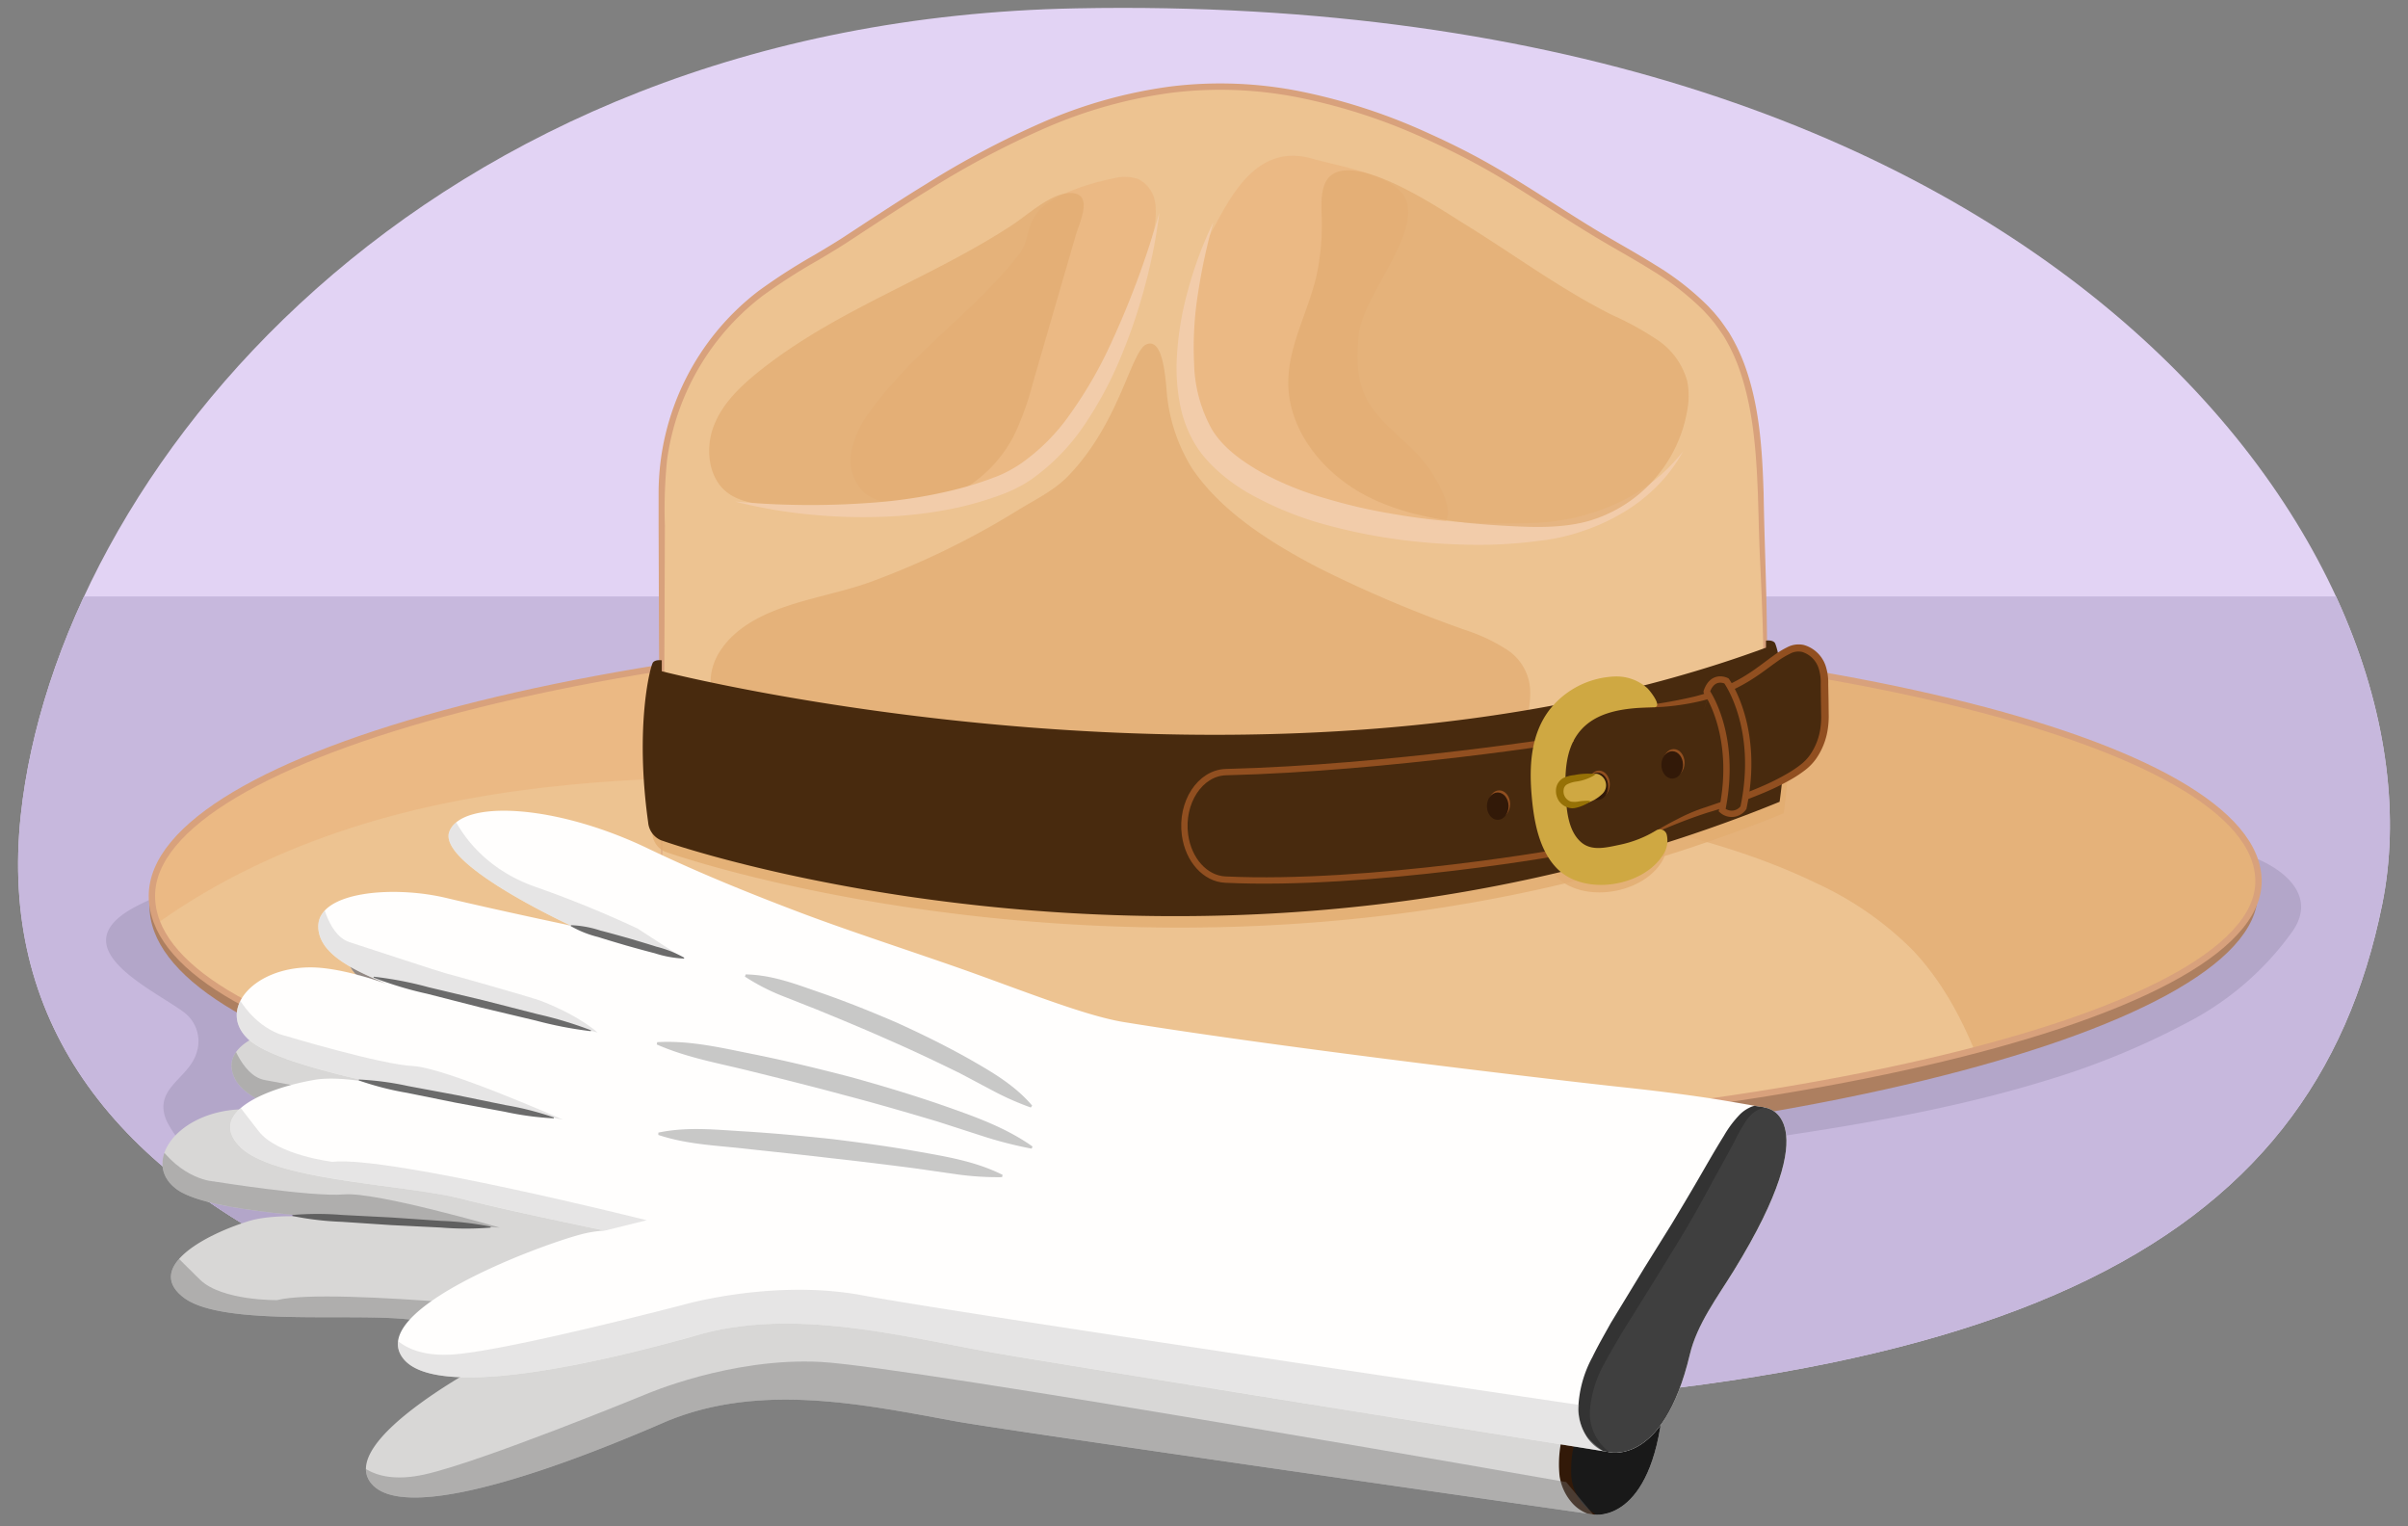 <svg xmlns="http://www.w3.org/2000/svg" xmlns:xlink="http://www.w3.org/1999/xlink" width="380" height="240.795" viewBox="0 0 380 240.795"><rect x="0" y="0" width="380" height="240.795" fill="#808080" stroke="none"/><defs><clipPath id="a"><path d="M375.936,142.663c-10.961,54.33-58.99,80.035-181.348,80.035S-3.514,192.345,3.277,128.642C9,74.988,66.268,3.308,169.827,1.317,324.319-1.653,386.852,88.549,375.936,142.663Z" fill="none"/></clipPath><clipPath id="b"><path d="M356.41,139.039c0,22.137-82.541,40.652-174.418,40.652s-158.02-16.215-158.02-38.352,74.48-42.367,166.357-42.367S356.41,116.9,356.41,139.039Z" fill="none"/></clipPath><clipPath id="c"><path d="M260.681,181.534c-4.948-.095-9.9-.03-14.845.1-7.365.2-92.053-11.318-99.334-12.881-4.247-.912-8.729-3.378-12.515-5.423-7.027-3.793-14.5-5.175-22.173-6.96-8.512-1.981-17-4.16-25.31-6.865-15.454-5.028-30.144-3.755-31.425,1.51-1.3,5.333,20.98,12.167,20.98,12.167s-11.541-.856-20.117-1.716c-8.616-.864-20.244,1.719-19.363,7.241.891,5.585,10.686,6.943,17.674,8.973s-9.325-3.714-18.125-2.493c-8.88,1.232-13.511,8.485-8.314,12.4,5.221,3.933,25.765,4.379,29.928,5.249s-11.429-2.375-18.555-.153c-7.2,2.245-16.242,7.354-10.263,12,6.012,4.669,26.488,2.418,35.85,3.521,5.513.649,15.632,1.433,22.981,1.964a18.79,18.79,0,0,0-3.779,1.147c-7.084,2.983-31.753,16.374-25.107,23.042,6.708,6.73,37.119-6.124,45.77-9.864,14.894-6.439,31.291-2.982,46.155-.246,7.616,1.4,100.845,14.727,100.845,14.727s8.949,1.386,10.783-16.964c.489-4.884,3.116-9.531,5.114-14.014,11.687-26.23,1.589-26.15,1.589-26.15S263.128,181.581,260.681,181.534Z" fill="#d8d7d6"/></clipPath><clipPath id="d"><path d="M270.326,173.356c-4.891-.751-9.806-1.345-14.727-1.869-7.326-.781-51.195-5.849-78.241-10.224-6.176-1-16.256-5.085-25.519-8.355-7.529-2.657-18.042-6.077-25.408-8.866-8.173-3.094-16.293-6.382-24.173-10.168-14.649-7.037-29.378-7.728-31.347-2.68-2,5.114,19.176,14.848,19.176,14.848s-11.324-2.382-19.71-4.374c-8.425-2-20.293-.987-20.154,4.6.141,5.655,9.669,8.3,16.326,11.242s-8.75-4.92-17.633-4.879c-8.966.041-14.519,6.614-9.888,11.185,4.652,4.592,24.954,7.764,28.965,9.179s-11.013-3.872-18.371-2.617c-7.431,1.268-17.075,5.13-11.766,10.528,5.338,5.427,25.931,5.916,35.064,8.254,5.378,1.376,15.3,3.5,22.516,5a18.741,18.741,0,0,0-3.9.634c-7.418,2.015-33.648,12.009-27.946,19.5,5.754,7.561,37.6-1.138,46.675-3.7,15.617-4.4,32.936.531,47.838,3.057,16.074,2.724,95.626,15.425,95.626,15.425s8.684,2.563,12.942-15.38c1.133-4.776,4.354-9.033,6.93-13.211,15.069-24.444,5.051-25.706,5.051-25.706S272.745,173.728,270.326,173.356Z" fill="#fffefd"/></clipPath></defs><g clip-path="url(#a)"><path d="M375.936,142.663c-10.961,54.33-58.99,80.035-181.348,80.035S-3.514,192.345,3.277,128.642C9,74.988,66.268,3.308,169.827,1.317,324.319-1.653,386.852,88.549,375.936,142.663Z" fill="#e2d3f4"/><rect x="-23.739" y="94.11" width="445.877" height="147.924" fill="#c7b8dd"/><path d="M35.012,139.842c-4.39-.8-9.744,1.162-13.6,3.2-12.113,6.39,2.6,12.963,7.494,16.584a5.7,5.7,0,0,1,2.155,6.35c-1.171,4.248-6.979,5.648-4.779,10.846a15.571,15.571,0,0,0,2.993,4.165,14.938,14.938,0,0,1,2.962,4.186,1.377,1.377,0,0,1,.137.737c-.214,1.238-4.009,3.555-4.776,5.149-2.211,4.593,9.051,3.744,5.535,6.329-1.825,1.341-3.752,2.541-5.5,3.98-1.3,1.069-3.162,2.151-3.7,3.858-1.153,3.681,4.752,6.085,7.371,6.886a75.254,75.254,0,0,0,11.217,2.236c3.623.528,7.63.792,11.081,2.086a3.976,3.976,0,0,1,2.214,1.828c.8,1.585.054,3.556.608,5.241a4.776,4.776,0,0,0,2.749,2.726c1.425.611,3.035.5,4.483,1.024a3.494,3.494,0,0,1,1.784,1.307c2.255,3.464-2.767,8.417-3.676,11.616a3.119,3.119,0,0,0,.189,2.637c.708,1,2.25,1.217,3.387,1.252,21.873.671,36.847-12.258,44.7-12.013,20.64.643,50.141,15.228,70.314,10.815,4.151-.908,5.461-3.863,6.978-7.417,2.321-5.436,6.439-9.919,9.307-15.065q5.73-10.28,11.428-20.575c1.534-2.763,3.134-5.6,5.627-7.545,4.632-3.609,10.548-3.332,15.958-4.548,7.022-1.578,14.09-2.893,21.2-4.026,24.067-3.838,48.565-6.021,71.969-13.192a122.046,122.046,0,0,0,22.157-9.064,46.776,46.776,0,0,0,16.773-14.465c4.323-6.167-2.326-10.845-8.719-12.573-3.893-1.053-3.628-1.962-7.571-2.788-16.47-3.453-19.82-1.82-36.626-.953-87.127,4.494-175.116-11.348-261.386,1.642" fill="#b3a6c9"/></g><path d="M356.281,141.039c0,22.137-82.412,42.248-174.289,42.248s-158.4-18.223-158.4-40.36,74.862-40.36,166.739-40.36S356.281,118.9,356.281,141.039Z" fill="#ad7f60"/><path d="M356.41,139.039c0,22.137-82.541,40.652-174.418,40.652s-158.02-16.215-158.02-38.352,74.48-42.367,166.357-42.367S356.41,116.9,356.41,139.039Z" fill="#edc391"/><g clip-path="url(#b)"><path d="M188.881,120.545a395.862,395.862,0,0,1,66.271,8.771c10.758,2.362,21.5,5.2,31.411,10A52.159,52.159,0,0,1,301.7,149.771c5.395,5.621,8.9,12.8,11.489,20.15a5.4,5.4,0,0,0,1.637,2.757,5.129,5.129,0,0,0,3.485.536,85.979,85.979,0,0,0,58.417-31.329c1.485-1.846,2.937-3.854,3.312-6.193a11.244,11.244,0,0,0-1.91-7.434c-3.747-6.173-10.237-10.084-16.6-13.5-14.611-7.852-30.022-14.448-46.238-17.938-27.652-5.952-56.443-2.658-84.247,2.541q-12.264,2.294-24.432,5.073c-6.968,1.593-15,4.269-17.181,11.076" fill="#e2ac71" opacity="0.7"/><path d="M130.613,122.619c-20.754-.265-41.684.055-61.966,4.46S28.588,140.253,13.9,154.918a31.312,31.312,0,0,1,5.927-25.642c5.366-6.8,13.3-11.022,21.151-14.686,13.183-6.153,26.967-11.342,41.369-13.4s29.53-.83,42.693,5.367a37.8,37.8,0,0,1-1,12.124" fill="#eab178" opacity="0.5"/></g><path d="M356.41,139.039c0,22.137-82.541,40.652-174.418,40.652s-158.02-16.215-158.02-38.352,74.48-42.367,166.357-42.367S356.41,116.9,356.41,139.039Z" fill="none" stroke="#d8a17c" stroke-miterlimit="10"/><path d="M241.5,127.267c.368,3.807,1.212,8.242,4.047,11.039,4.317,4.261,13.483,2.763,16.619-2.224a4.058,4.058,0,0,0,.6-3.216,1.117,1.117,0,0,0-1.655-.667,18.151,18.151,0,0,1-5.694,2.257c-2.2.457-4.506,1.078-6.2-.424-1.859-1.653-2.231-4.531-2.375-7.148-.186-3.388-.116-7.09,1.837-9.833,2.727-3.832,7.812-4.17,12.1-4.28a.616.616,0,0,0,.283-.053c.779-.429-.98-2.577-1.333-2.933a7.292,7.292,0,0,0-5.246-1.862,13.756,13.756,0,0,0-10.132,5.141C241.183,117.124,241.023,122.348,241.5,127.267Z" fill="#e2ac71" opacity="0.8"/><path d="M104.431,134.913v-57.4A39.7,39.7,0,0,1,118.391,47.6c4.695-3.98,10.47-6.765,15.6-10.15,18.213-12.009,37.033-24.273,59.74-23.79,13.1.279,25.822,4.711,37.48,10.7,7.4,3.8,14.041,8.563,21.145,12.81,6.6,3.947,13.845,7.43,18.7,13.617,7.514,9.577,6.57,25.04,7.068,36.67.457,10.659.593,21.334.551,32-.007,1.766-.016,3.532-.042,5.3L174.674,139.332Z" fill="#edc391"/><path d="M104.357,134.913q-.342-20.8-.388-41.6l-.038-10.4v-5.2a40.194,40.194,0,0,1,15.836-31.856,93.637,93.637,0,0,1,8.79-5.65c1.49-.884,2.975-1.768,4.423-2.7l4.344-2.849c2.909-1.89,5.816-3.787,8.783-5.595A139.308,139.308,0,0,1,164.531,19.3,75.247,75.247,0,0,1,184.62,13.66a64.355,64.355,0,0,1,20.849.812A92.2,92.2,0,0,1,225.3,20.963c3.173,1.432,6.3,2.965,9.337,4.673s5.982,3.554,8.91,5.414,5.832,3.745,8.8,5.523,6.009,3.436,8.964,5.29a43.778,43.778,0,0,1,8.267,6.464l.9.972.847,1.017c.532.7,1.038,1.436,1.534,2.168a29.07,29.07,0,0,1,2.324,4.749c2.5,6.623,2.91,13.711,3.131,20.624.108,6.939.424,13.849.509,20.8.122,6.936.05,13.872-.066,20.8H278.6c-.065-6.932-.229-13.863-.434-20.789q-.164-5.195-.42-10.384c-.169-3.468-.218-6.941-.342-10.4-.267-6.886-.763-13.876-3.166-20.295A28.021,28.021,0,0,0,272,53.014c-.476-.7-.958-1.4-1.468-2.075l-.816-.98-.867-.938a42.824,42.824,0,0,0-8.079-6.311c-2.918-1.832-5.964-3.487-8.947-5.28s-5.9-3.675-8.818-5.536-5.851-3.7-8.861-5.386-6.111-3.212-9.256-4.632a91.175,91.175,0,0,0-19.616-6.423,63.373,63.373,0,0,0-20.53-.8,74.224,74.224,0,0,0-19.823,5.57,138.43,138.43,0,0,0-18.293,9.7c-2.954,1.8-5.854,3.693-8.758,5.58l-4.352,2.854c-1.467.943-2.961,1.833-4.452,2.718a92.433,92.433,0,0,0-8.7,5.588,39.234,39.234,0,0,0-15.1,25.941,76.966,76.966,0,0,0-.342,10.317l-.038,10.4q-.054,20.8-.389,41.6Z" fill="#d8a17c"/><path d="M191.619,35.8a32.407,32.407,0,0,0-2.573,5.859,34.473,34.473,0,0,0-1.141,9.032q-.164,5.907.115,11.813a22.158,22.158,0,0,0,1.041,6.622c1.613,4.391,5.648,7.432,9.805,9.575a46.522,46.522,0,0,0,26.32,4.847,4.005,4.005,0,0,0,2.86-1.178c.762-1,.469-2.426.034-3.6a20.793,20.793,0,0,0-3.781-6.4c-3.021-3.488-7.28-6.085-9.059-10.342-1.185-2.836-1.088-6.027-.83-9.09.5-6.013,9.582-15.65,7.509-21.317-1.483-4.057-10.213-5.25-14.787-6.578C198.713,22.6,194.587,30.244,191.619,35.8Z" fill="#eab178" opacity="0.5"/><path d="M191.483,35.047a92.6,92.6,0,0,0-2.419,11.171,54.3,54.3,0,0,0-.625,11.193,22.4,22.4,0,0,0,2.748,10.227c1.694,2.9,4.691,5.067,7.8,6.848a49.205,49.205,0,0,0,10.195,4.148,85.266,85.266,0,0,0,10.919,2.5,100.786,100.786,0,0,0,22.422,1.344l.1-.008a33.416,33.416,0,0,0,6.382-.92,35.1,35.1,0,0,0,6.2-2.155,29.1,29.1,0,0,0,5.648-3.434,27.936,27.936,0,0,0,4.741-4.751,24,24,0,0,1-4.092,5.48,27.064,27.064,0,0,1-5.481,4.247,32,32,0,0,1-6.359,2.883,30.985,30.985,0,0,1-6.927,1.521l.1-.007a71.783,71.783,0,0,1-11.695.594,92.84,92.84,0,0,1-11.638-.978,86.4,86.4,0,0,1-11.469-2.489,53.031,53.031,0,0,1-10.96-4.63,28.514,28.514,0,0,1-4.948-3.576A23.079,23.079,0,0,1,189.955,72a16.745,16.745,0,0,1-1.784-2.657,19.591,19.591,0,0,1-2.019-5.877,30.9,30.9,0,0,1-.48-6,48.5,48.5,0,0,1,1.776-11.587A60.384,60.384,0,0,1,191.483,35.047Z" fill="#f2ccaa"/><path d="M175.7,28.146a6.769,6.769,0,0,1,3.908.1,4.981,4.981,0,0,1,2.711,3.871,13.18,13.18,0,0,1-.4,4.887,85.524,85.524,0,0,1-13.7,31.02,25.049,25.049,0,0,1-7.1,7.279,22.872,22.872,0,0,1-6.2,2.41,52.281,52.281,0,0,1-12.15,1.641c-2.127.035-4.4-.109-6.108-1.381a7.027,7.027,0,0,1-2.322-6.737,16.026,16.026,0,0,1,3.214-6.692c4.394-6.017,10.1-10.875,15.444-16.009a82.607,82.607,0,0,0,7.6-8.128c1.947-2.455,1.2-4.424,3.093-6.867C165.907,30.68,172.343,28.8,175.7,28.146Z" fill="#eab178" opacity="0.5"/><path d="M207.732,43.584c-1.311,5.642-4.42,10.934-4.436,16.726-.021,7.653,5.583,14.454,12.387,17.958s14.648,4.3,22.289,4.714c4.225.23,8.53.355,12.616-.746a22.072,22.072,0,0,0,15.736-17.868,11.956,11.956,0,0,0-.063-4.223,11.529,11.529,0,0,0-4.684-6.5,48.354,48.354,0,0,0-7.163-3.946c-8.252-4.134-15.675-9.668-23.517-14.493-3.7-2.276-19.1-12.791-21.836-6.184-.8,1.919-.449,4.314-.469,6.325A37.946,37.946,0,0,1,207.732,43.584Z" fill="#e2ac71" opacity="0.7"/><path d="M162.975,60.508A44.764,44.764,0,0,1,160,68.74a20.881,20.881,0,0,1-11.33,10.037,31.794,31.794,0,0,1-8.245,1.514,90.8,90.8,0,0,1-19.906-.639c-2.108-.3-4.308-.723-5.979-2.122-2.758-2.31-3.235-6.765-1.937-10.231s4-6.112,6.781-8.384c12.179-9.927,27.293-14.858,40.361-23.417,2.46-1.611,6.02-4.949,9.03-5.038,3.949-.116,1.612,4.511.952,6.79Z" fill="#e2ac71" opacity="0.7"/><path d="M127.988,94.493c-5.154,1.4-11.036,3.347-14.194,7.99-3.581,5.265-1.05,11.268,4.919,12.894a91.162,91.162,0,0,0,13.873,2.332,614.353,614.353,0,0,0,99.177,3,11.765,11.765,0,0,0,4.881-.963c3.52-1.832,4.952-7.171,4.829-10.834A8.017,8.017,0,0,0,237.8,102.5a28.154,28.154,0,0,0-6.525-3.086A199.242,199.242,0,0,1,208,89.55c-7.343-3.853-15.155-8.677-19.88-15.645a27.267,27.267,0,0,1-3.905-11.086c-.234-1.438-.326-9.635-3.252-8.509-2.486.956-4.18,12.359-12.459,20.853-2.247,2.305-5.26,3.715-8,5.412a127.514,127.514,0,0,1-22.851,11.141C134.625,92.843,131.283,93.6,127.988,94.493Z" fill="#e2ac71" opacity="0.7"/><path d="M182.959,33.538a84.679,84.679,0,0,1-2.277,11.574,86.686,86.686,0,0,1-3.811,11.228A59.566,59.566,0,0,1,171.223,66.9a33.259,33.259,0,0,1-8.5,8.761A20.816,20.816,0,0,1,160,77.214c-.471.234-.959.433-1.447.634l-1.423.521a54.141,54.141,0,0,1-5.793,1.672,67.378,67.378,0,0,1-11.854,1.486,84.731,84.731,0,0,1-11.854-.367A77.245,77.245,0,0,1,116,79.135a129.844,129.844,0,0,0,23.319.043,77.217,77.217,0,0,0,11.355-1.912,56.3,56.3,0,0,0,5.46-1.66l1.327-.5c.415-.178.831-.352,1.235-.559a20.878,20.878,0,0,0,2.358-1.373,31.527,31.527,0,0,0,7.861-7.9,67.03,67.03,0,0,0,5.84-9.887A139.86,139.86,0,0,0,182.959,33.538Z" fill="#f2ccaa"/><path d="M279.334,104v-1.112s.963-.158,1.379.326,2.9,9.873.77,25.1c-82.808,33.84-163.749,10.537-176.546,6.057a3.377,3.377,0,0,1-2-2.829c-2.129-15.231.354-24.741.77-25.225s1.379-.326,1.379-.326v1.726S201.723,132.591,279.334,104Z" fill="#e2ac71" opacity="0.8"/><path d="M278.684,102.187v-1.112s.963-.158,1.379.326,2.9,9.874.77,25.105c-82.808,33.84-163.749,10.537-176.546,6.057a3.377,3.377,0,0,1-2.005-2.829c-2.129-15.231.354-24.741.77-25.225s1.379-.326,1.379-.326v1.725S201.073,130.778,278.684,102.187Z" fill="#482a0e"/><path d="M258.275,111.526c16.546-.638,19.55-6.938,24.209-9,2.623-1.162,5.377,1.29,5.429,4.8L288,113a10.028,10.028,0,0,1-3.346,7.974c-2.636,2.1-7.329,4.344-16.02,7.037a65.177,65.177,0,0,0-7.979,3.594" fill="#482a0e"/><path d="M258.272,111.452a72.373,72.373,0,0,0,9.288-1.592,34.482,34.482,0,0,0,4.421-1.478,26.271,26.271,0,0,0,4.092-2.2c1.307-.845,2.523-1.826,3.833-2.763a14.124,14.124,0,0,1,2.1-1.281,3.849,3.849,0,0,1,2.662-.373,5.111,5.111,0,0,1,3.543,3.677,8.415,8.415,0,0,1,.3,2.5l.045,2.372.027,2.372a13.529,13.529,0,0,1-.164,2.466,10.936,10.936,0,0,1-1.858,4.606,8.38,8.38,0,0,1-1.771,1.8,19.209,19.209,0,0,1-2.03,1.349,38.255,38.255,0,0,1-4.312,2.131,81.774,81.774,0,0,1-8.991,3.177,78.59,78.59,0,0,0-8.775,3.448l-.069-.13c1.352-.833,2.735-1.613,4.157-2.323a27.2,27.2,0,0,1,4.416-1.855c2.984-1.018,5.971-2.03,8.844-3.286a37.261,37.261,0,0,0,4.172-2.1,18.219,18.219,0,0,0,1.908-1.29,7.254,7.254,0,0,0,1.53-1.58,9.787,9.787,0,0,0,1.622-4.131,12.277,12.277,0,0,0,.131-2.262l-.043-2.371-.026-2.372a7.216,7.216,0,0,0-.237-2.191,3.978,3.978,0,0,0-2.675-2.905,2.712,2.712,0,0,0-1.931.275,13.026,13.026,0,0,0-1.951,1.171c-1.269.892-2.528,1.89-3.886,2.753a26.432,26.432,0,0,1-8.871,3.683,38.115,38.115,0,0,1-9.5.846Z" fill="#914f20"/><path d="M271.768,127.829a2.267,2.267,0,0,0,3.362-.394c2.679-12.661-2.679-20-2.679-20s-2.161-1.13-3.125,1.709C269.326,109.14,274.209,116,271.768,127.829Z" fill="#482a0e" stroke="#914f20" stroke-miterlimit="10"/><ellipse cx="264.132" cy="120.35" rx="1.709" ry="2.16" fill="#914f20"/><ellipse cx="263.889" cy="120.683" rx="1.709" ry="2.16" fill="#321908"/><ellipse cx="252.333" cy="123.739" rx="1.709" ry="2.16" fill="#914f20"/><ellipse cx="252.089" cy="124.071" rx="1.709" ry="2.16" fill="#321908"/><path d="M248.9,133.907c-.582.348-32.952,5.955-55.537,4.874-3.173-.152-5.824-3.093-6.36-7.048h0c-.693-5.106,2.367-9.809,6.466-9.91,25.868-.641,54.8-5.291,54.8-5.291" fill="#482a0e" stroke="#914f20" stroke-miterlimit="10"/><path d="M241.757,126.083c.368,3.807,1.212,8.241,4.046,11.039,4.318,4.261,13.484,2.762,16.62-2.225a4.055,4.055,0,0,0,.6-3.215,1.116,1.116,0,0,0-1.655-.667,18.134,18.134,0,0,1-5.694,2.256c-2.2.458-4.507,1.079-6.2-.423-1.859-1.653-2.231-4.531-2.375-7.148-.186-3.389-.116-7.091,1.837-9.834,2.727-3.831,7.811-4.169,12.1-4.28a.608.608,0,0,0,.284-.053c.779-.429-.98-2.576-1.333-2.932a7.285,7.285,0,0,0-5.247-1.862,13.751,13.751,0,0,0-10.131,5.141C241.442,115.939,241.282,121.164,241.757,126.083Z" fill="#cfa842"/><path d="M246.3,124.011a2.25,2.25,0,0,0,.193,2.045,2.185,2.185,0,0,0,1.514.962,4.445,4.445,0,0,0,1.727-.154,6.03,6.03,0,0,0,3.237-1.72,1.861,1.861,0,0,0-.949-3.058,3.936,3.936,0,0,0-1.437.292c-.769.217-1.552.33-2.33.484A2.367,2.367,0,0,0,246.3,124.011Z" fill="#cfa842"/><path d="M251.678,122.269a7.6,7.6,0,0,1-3.061,1.063,4.484,4.484,0,0,0-1.331.43,1.1,1.1,0,0,0-.536.858,1.685,1.685,0,0,0,1.162,1.854,3.742,3.742,0,0,0,1.351-.045,9.307,9.307,0,0,1,1.625-.075l.035.143a7.44,7.44,0,0,1-1.468.736,5.917,5.917,0,0,1-.808.232,3.048,3.048,0,0,1-.465.062,2.1,2.1,0,0,1-.526-.058,2.712,2.712,0,0,1-1.631-1.077,2.9,2.9,0,0,1-.469-1.919,2.264,2.264,0,0,1,1.146-1.719,5.076,5.076,0,0,1,1.723-.463,10.354,10.354,0,0,1,3.213-.163Z" fill="#967106"/><ellipse cx="236.598" cy="126.862" rx="1.709" ry="2.16" fill="#914f20"/><ellipse cx="236.354" cy="127.194" rx="1.709" ry="2.16" fill="#321908"/><path d="M260.681,181.534c-4.948-.095-9.9-.03-14.845.1-7.365.2-92.053-11.318-99.334-12.881-4.247-.912-8.729-3.378-12.515-5.423-7.027-3.793-14.5-5.175-22.173-6.96-8.512-1.981-17-4.16-25.31-6.865-15.454-5.028-30.144-3.755-31.425,1.51-1.3,5.333,20.98,12.167,20.98,12.167s-11.541-.856-20.117-1.716c-8.616-.864-20.244,1.719-19.363,7.241.891,5.585,10.686,6.943,17.674,8.973s-9.325-3.714-18.125-2.493c-8.88,1.232-13.511,8.485-8.314,12.4,5.221,3.933,25.765,4.379,29.928,5.249s-11.429-2.375-18.555-.153c-7.2,2.245-16.242,7.354-10.263,12,6.012,4.669,26.488,2.418,35.85,3.521,5.513.649,15.632,1.433,22.981,1.964a18.79,18.79,0,0,0-3.779,1.147c-7.084,2.983-31.753,16.374-25.107,23.042,6.708,6.73,37.119-6.124,45.77-9.864,14.894-6.439,31.291-2.982,46.155-.246,7.616,1.4,100.845,14.727,100.845,14.727s8.949,1.386,10.783-16.964c.489-4.884,3.116-9.531,5.114-14.014,11.687-26.23,1.589-26.15,1.589-26.15S263.128,181.581,260.681,181.534Z" fill="#d8d7d6"/><g clip-path="url(#c)"><path d="M269.087,181.576a4.608,4.608,0,0,0-2.7,1.468,12.735,12.735,0,0,0-2.071,3.729c-2.7,6.525-5.157,13.15-8.134,19.556-1.986,4.274-3.994,8.542-5.749,12.917-1.672,4.167-4.074,9.243-3.362,13.842a7.275,7.275,0,0,0,4.57,5.888c11.283,3.849,14.352,1.113,14.352,1.113l11.359-54.754-2.067-5.87a36.068,36.068,0,0,1-4.953,1.846C269.89,181.41,269.478,181.487,269.087,181.576Z" fill="#191919"/><path d="M269.119,181.719a5.863,5.863,0,0,0-1.649.983,5.614,5.614,0,0,0-1.085,1.466,26.92,26.92,0,0,0-1.463,3.615c-.94,2.533-1.941,5.045-2.907,7.579s-1.958,5.065-3.035,7.568c-.536,1.252-1.082,2.5-1.651,3.744l-1.631,3.7-3.327,7.372c-.561,1.217-1.112,2.467-1.631,3.719s-1.041,2.472-1.486,3.713a17.945,17.945,0,0,0-1.3,7.5,7.58,7.58,0,0,0,3.733,6.16l-.095.278a6.171,6.171,0,0,1-3.666-2.181,8.247,8.247,0,0,1-1.809-4.024,18.219,18.219,0,0,1,1.109-8.426c.436-1.321.933-2.605,1.431-3.868l.743-1.883.817-1.868,3.279-7.472L256.834,202c1.071-2.469,2.135-4.948,3.172-7.447,1.053-2.491,2.045-5.015,3.165-7.491a16.937,16.937,0,0,1,2.072-3.681,5.677,5.677,0,0,1,1.7-1.453,4.73,4.73,0,0,1,2.106-.5Z" fill="#321908"/><path d="M55.61,229.685s2.438,4.9,11.285,2.975S101.885,220,101.885,220s13.49-5.877,27.667-5.115,117.6,18.948,117.6,18.948l7.991,9.575L111.814,229.7S65.892,245.95,65.4,245.291s-12.94-9.671-12.94-9.671Z" fill="#727272" opacity="0.4"/><path d="M87.755,210.17l6.342-2.5s-41.762-4.719-50.38-2.542c0,0-8.7.133-12.144-3.219s-6.1-6.125-6.1-6.125l-1.6,9.324,13.922,8.611,34.918-1.206Z" fill="#727272" opacity="0.4"/><path d="M46.131,191.77l32.749,1.922s-19.478-5.677-24.6-5.242-20.559-2.05-20.559-2.05-5.134-.2-9.2-6.4l-.3,9.448,8.3,2.513Z" fill="#727272" opacity="0.4"/><path d="M82.463,179.333l-38.7-3.909-10.449-4,2.849-8.234s1.763,6.508,5.606,7.213,15.141,2.815,15.625,2.843,14.138,1.978,15.626,2.343C79.485,177.176,82.463,179.333,82.463,179.333Z" fill="#727272" opacity="0.4"/><path d="M94.019,165.776l-22.775-3.2L51.155,152.306l3.664-4.644S58.69,155.5,69.478,157.82a174.76,174.76,0,0,1,17.074,4.423Z" fill="#28150b" opacity="0.4"/></g><path d="M76.069,163.114a16.665,16.665,0,0,1,4.666.215c1.539.182,3.072.4,4.606.617,1.531.239,3.062.474,4.588.744a17.617,17.617,0,0,1,4.53,1.135l-.021.146a17.576,17.576,0,0,1-4.665-.221c-1.539-.182-3.073-.4-4.608-.611-1.53-.238-3.062-.47-4.588-.739a16.666,16.666,0,0,1-4.529-1.141Z" fill="#301c0a"/><path d="M46.3,175.3a57.419,57.419,0,0,1,8.823.5l8.78.884,8.765,1.033a61.751,61.751,0,0,1,8.723,1.407l-.016.146a61.751,61.751,0,0,1-8.821-.507l-8.781-.882-8.765-1.029a57.388,57.388,0,0,1-8.723-1.41Z" fill="#301c0a"/><path d="M46.135,191.7a46.9,46.9,0,0,1,7.852-.008l7.828.4,7.82.536a47.864,47.864,0,0,1,7.8.912l-.009.146a47.97,47.97,0,0,1-7.851-.008l-7.828-.384-7.821-.52a46.9,46.9,0,0,1-7.8-.927Z" fill="#606060"/><path d="M270.326,173.356c-4.891-.751-9.806-1.345-14.727-1.869-7.326-.781-51.195-5.849-78.241-10.224-6.176-1-16.256-5.085-25.519-8.355-7.529-2.657-18.042-6.077-25.408-8.866-8.173-3.094-16.293-6.382-24.173-10.168-14.649-7.037-29.378-7.728-31.347-2.68-2,5.114,19.176,14.848,19.176,14.848s-11.324-2.382-19.71-4.374c-8.425-2-20.293-.987-20.154,4.6.141,5.655,9.669,8.3,16.326,11.242s-8.75-4.92-17.633-4.879c-8.966.041-14.519,6.614-9.888,11.185,4.652,4.592,24.954,7.764,28.965,9.179s-11.013-3.872-18.371-2.617c-7.431,1.268-17.075,5.13-11.766,10.528,5.338,5.427,25.931,5.916,35.064,8.254,5.378,1.376,15.3,3.5,22.516,5a18.741,18.741,0,0,0-3.9.634c-7.418,2.015-33.648,12.009-27.946,19.5,5.754,7.561,37.6-1.138,46.675-3.7,15.617-4.4,32.936.531,47.838,3.057,16.074,2.724,95.626,15.425,95.626,15.425s8.684,2.563,12.942-15.38c1.133-4.776,4.354-9.033,6.93-13.211,15.069-24.444,5.051-25.706,5.051-25.706S272.745,173.728,270.326,173.356Z" fill="#fffefd"/><g clip-path="url(#d)"><path d="M278.652,174.515a4.615,4.615,0,0,0-2.874,1.1,12.728,12.728,0,0,0-2.548,3.421c-3.541,6.108-6.859,12.347-10.661,18.3-2.536,3.972-5.093,7.935-7.414,12.039-2.21,3.907-5.266,8.619-5.172,13.272a7.277,7.277,0,0,0,3.748,6.443c10.671,5.315,14.076,3.01,14.076,3.01l18.535-52.758-1.268-6.093a36.033,36.033,0,0,1-5.154,1.171C279.47,174.457,279.051,174.479,278.652,174.515Z" fill="#3f3f3f"/><path d="M278.665,174.661a5.841,5.841,0,0,0-1.765.755,5.624,5.624,0,0,0-1.27,1.308,26.955,26.955,0,0,0-1.931,3.39c-1.268,2.385-2.6,4.742-3.889,7.125s-2.613,4.759-4.013,7.1c-.7,1.17-1.405,2.337-2.134,3.492l-2.109,3.453-4.277,6.865c-.718,1.131-1.43,2.3-2.111,3.469s-1.36,2.312-1.966,3.482a17.949,17.949,0,0,0-2.285,7.257,7.584,7.584,0,0,0,2.881,6.6l-.131.263a6.171,6.171,0,0,1-3.343-2.65,8.236,8.236,0,0,1-1.258-4.228,18.2,18.2,0,0,1,2.219-8.2c.607-1.251,1.27-2.457,1.932-3.644l.986-1.767,1.059-1.743,4.243-6.97,4.29-6.881c1.389-2.305,2.774-4.621,4.134-6.96s2.693-4.7,4.132-7A16.908,16.908,0,0,1,274.6,175.8a5.652,5.652,0,0,1,1.883-1.215,4.752,4.752,0,0,1,2.154-.213Z" fill="#333"/><path d="M60.983,209.233s1.766,5.177,10.789,4.449,36.362-7.894,36.362-7.894,14.151-4.032,28.1-1.392,112.947,17.267,112.947,17.267a7.378,7.378,0,0,0,1.243,4.973c1.632,2.1,5.284,3.963,5.284,3.963L116.687,216.715S69.012,226.721,68.608,226s-11.54-11.3-11.54-11.3Z" fill="#c1c1c1" opacity="0.4"/><path d="M95.436,194.164l6.619-1.638s-40.765-10.227-49.6-9.215c0,0-8.636-1.024-11.608-4.8s-5.237-6.883-5.237-6.883l-2.826,9.029,12.654,10.385,34.769,3.446Z" fill="#c1c1c1" opacity="0.4"/><path d="M56.627,170.4l32.2,6.257s-18.551-8.215-23.685-8.464-20.1-4.764-20.1-4.764-5.062-.877-8.263-7.564l-1.551,9.324,7.894,3.594Z" fill="#c1c1c1" opacity="0.4"/><path d="M94.289,162.9l-37.834-9.017-9.826-5.348,3.918-7.782s.883,6.684,4.6,7.894,14.633,4.8,15.109,4.893,13.75,3.84,15.176,4.4C91.624,160.363,94.289,162.9,94.289,162.9Z" fill="#c1c1c1" opacity="0.4"/><path d="M107.544,151,85.4,144.8,66.851,131.949l4.248-4.116s2.8,8.287,13.179,12.016a174.634,174.634,0,0,1,16.335,6.653Z" fill="#c1c1c1" opacity="0.4"/></g><path d="M90.108,145.972a16.679,16.679,0,0,1,4.595.833c1.5.385,2.992.807,4.484,1.224,1.485.44,2.971.877,4.448,1.347a17.59,17.59,0,0,1,4.339,1.727l-.041.141a17.587,17.587,0,0,1-4.594-.838c-1.5-.385-2.992-.8-4.485-1.218-1.486-.439-2.973-.872-4.449-1.343a16.683,16.683,0,0,1-4.338-1.732Z" fill="#6b6b6b"/><path d="M58.983,154.1a57.458,57.458,0,0,1,8.677,1.671l8.585,2.044L84.8,160a61.657,61.657,0,0,1,8.459,2.554l-.035.142a61.764,61.764,0,0,1-8.676-1.674l-8.586-2.041-8.55-2.185a57.342,57.342,0,0,1-8.459-2.557Z" fill="#6b6b6b"/><path d="M56.641,170.323a46.873,46.873,0,0,1,7.783,1.036l7.7,1.436,7.68,1.57a47.947,47.947,0,0,1,7.607,1.94l-.028.144a47.949,47.949,0,0,1-7.78-1.051L71.9,173.977l-7.683-1.555a46.855,46.855,0,0,1-7.6-1.955Z" fill="#6b6b6b"/><g opacity="0.6"><path d="M103.9,178.7c4.635-.976,9.192-.438,13.757-.178,4.566.283,9.122.715,13.674,1.2,4.544.562,9.085,1.174,13.6,1.982s9.071,1.546,13.285,3.665l-.082.358a46.986,46.986,0,0,1-6.875-.409l-6.739-.966c-4.5-.583-9.012-1.141-13.531-1.636-4.514-.543-9.039-1-13.563-1.5s-9.068-.662-13.544-2.151Z" fill="#a3a3a3"/></g><g opacity="0.6"><path d="M103.708,164.431c5.281-.305,10.3.936,15.342,1.93,5.045,1.021,10.05,2.234,15.036,3.529,4.967,1.367,9.906,2.854,14.782,4.54,4.857,1.713,9.774,3.42,14.074,6.463l-.144.337a63.823,63.823,0,0,1-7.487-1.9l-7.277-2.35c-4.888-1.459-9.788-2.884-14.728-4.177-4.928-1.339-9.886-2.571-14.849-3.8-4.965-1.245-9.995-2.093-14.811-4.209Z" fill="#a3a3a3"/></g><g opacity="0.6"><path d="M117.668,153.74c4.351.073,8.242,1.66,12.186,3.011,3.944,1.377,7.819,2.945,11.661,4.6,3.81,1.727,7.572,3.574,11.232,5.62,3.631,2.071,7.333,4.17,10.133,7.466l-.209.3a43.977,43.977,0,0,1-5.737-2.515l-5.448-2.887c-3.694-1.815-7.41-3.585-11.191-5.228-3.763-1.683-7.577-3.259-11.4-4.826l-5.764-2.277a32.923,32.923,0,0,1-5.571-2.914Z" fill="#a3a3a3"/></g></svg>